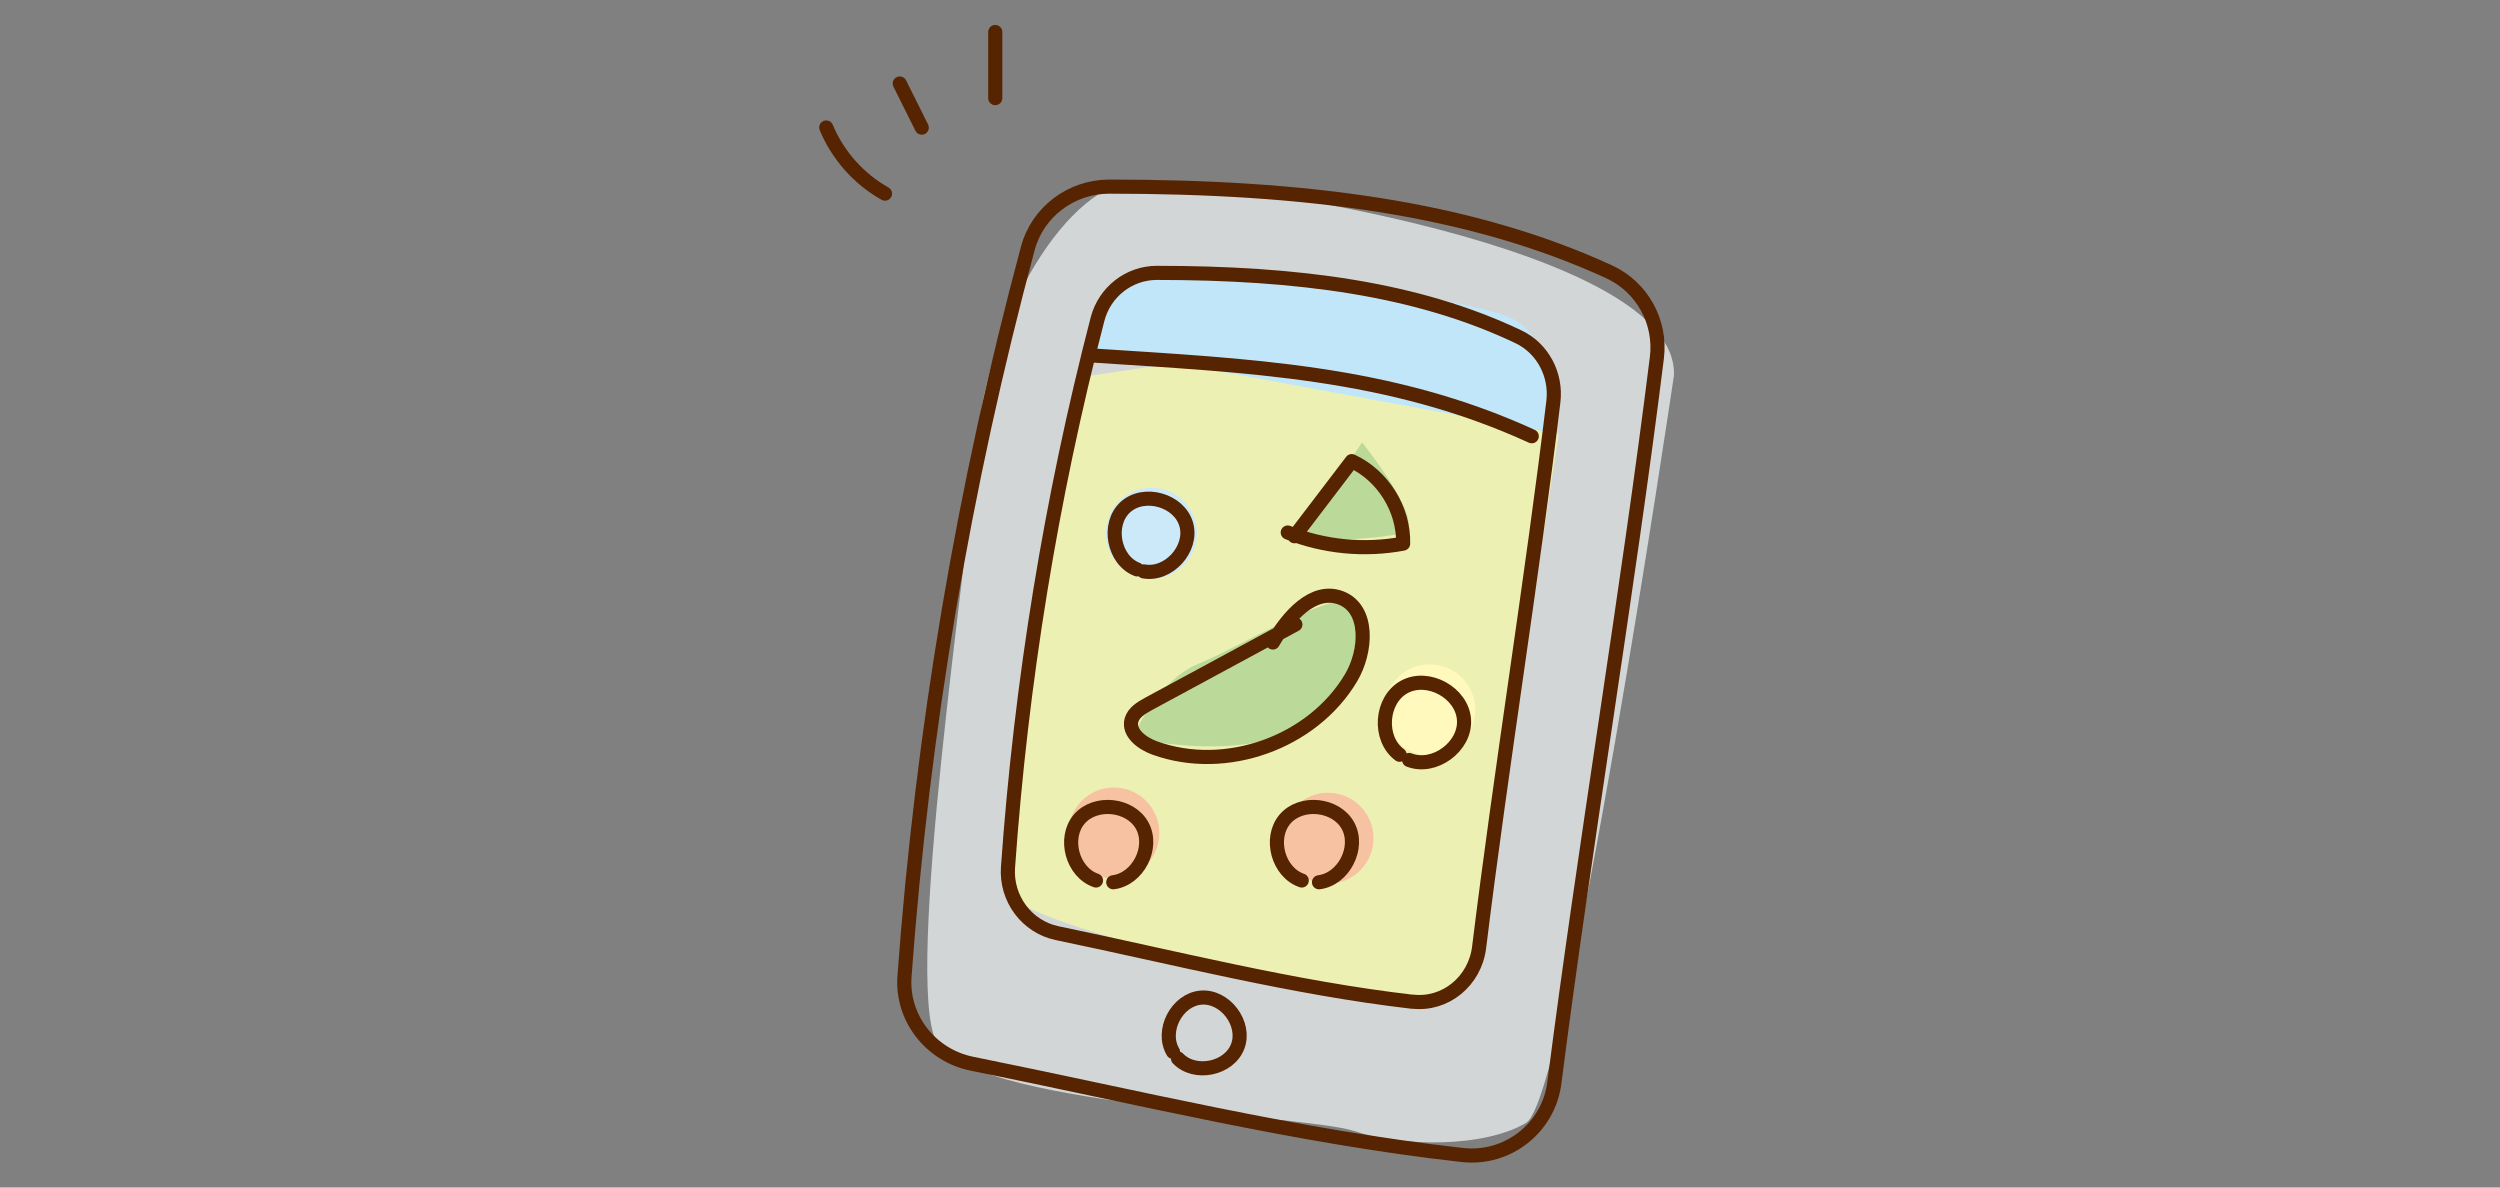 <?xml version="1.0" encoding="UTF-8"?><svg id="_レイヤー_2" xmlns="http://www.w3.org/2000/svg" viewBox="0 0 200 95"><rect x="0" y="0" width="200" height="95" fill="#808080" stroke="none"/><defs><style>.cls-1{fill:#f7c2a1;}.cls-2{fill:#c1e5f9;}.cls-3{fill:#edf0b3;}.cls-4{stroke:#562400;stroke-linecap:round;stroke-linejoin:round;stroke-width:1.13px;}.cls-4,.cls-5{fill:none;}.cls-6{fill:#cce9fa;}.cls-7{fill:#d3d6d7;}.cls-8{fill:#bbda99;}.cls-9{fill:#fff9bd;}</style></defs><g id="_レイヤー_1-2"><g><g><path class="cls-7" d="M133.9,30.14s-8.53,57.71-11.8,59.68c-3.28,1.97-9.84,1.97-13.77,.66-3.93-1.31-30.93-2.05-33.45-7.21-2.52-5.17,2.53-38.46,3.32-48.1,.79-9.64,7.17-20.76,13.08-20.76s43.28,5.25,42.63,15.74Z"/><path class="cls-3" d="M124.71,34.73s-19.02-7.21-24.27-6.56c-5.25,.66-13.77,1.97-13.77,1.97,0,0-8.38,39.44-5.25,41.97,3.13,2.53,30.82,9.18,33.45,7.87,2.62-1.31,3.93-3.28,3.93-5.25s5.9-40.01,5.9-40.01Z"/><path class="cls-8" d="M108.32,48.51c.4,1.2,.66,7.21-4.59,9.84-5.25,2.62-13.12,.66-13.12,.66,0,0,1.97-4.59,5.25-5.9,3.28-1.31,11.8-6.56,12.46-4.59Z"/><path class="cls-8" d="M108.97,35.39s5.25,6.56,3.28,7.21c-1.97,.66-8.53,.66-8.53,.66l5.25-7.87Z"/><path class="cls-2" d="M124.71,34.73c-1.13-1.29,.15-7.71-4.13-9.42-4.28-1.71-29.12-5.14-30.4-3.43-1.28,1.71-2.57,5.99-2.57,5.99l37.1,6.85Z"/><circle class="cls-9" cx="114.38" cy="56.79" r="3.64"/><circle class="cls-1" cx="106.24" cy="67.06" r="3.64"/><circle class="cls-1" cx="89.11" cy="66.64" r="3.64"/><circle class="cls-6" cx="92.11" cy="42.66" r="3.64"/><path class="cls-4" d="M116.99,92.4c-13.21-1.47-26.15-4.67-39.22-7.3-3.3-.66-5.66-3.64-5.41-7,1.44-19.67,4.75-39.2,9.87-58.25,.79-2.92,3.49-4.92,6.51-4.92,15.59,0,28.77,1.66,39.98,6.81,2.64,1.21,4.19,4,3.83,6.88-2.31,18.59-5.81,39.28-8.2,58-.46,3.61-3.74,6.19-7.36,5.78Z"/><path class="cls-4" d="M112.99,80.14c-9.58-1.11-18.95-3.52-28.43-5.49-2.39-.5-4.1-2.74-3.92-5.27,1.05-14.8,3.44-29.5,7.16-43.84,.57-2.2,2.53-3.7,4.72-3.71,11.3,0,20.85,1.25,28.97,5.12,1.91,.91,3.04,3.01,2.78,5.18-1.68,13.99-4.21,29.56-5.94,43.65-.33,2.72-2.71,4.66-5.33,4.35Z"/><path class="cls-4" d="M93.84,84.15c-.99-1.67,.3-4.17,2.23-4.34s3.63,2.08,2.95,3.89c-.68,1.82-3.44,2.38-4.78,.98"/><path class="cls-4" d="M103.56,42.9c1.53-2,3.06-4.01,4.58-6.01,2.49,1.15,4.18,3.86,4.11,6.6-3.08,.58-6.32,.27-9.23-.89"/><path class="cls-4" d="M101.83,51.4c1.19-2.04,3.21-4.41,5.43-3.57,2.3,.88,2.08,4.29,.82,6.4-3.08,5.18-10.03,7.66-15.7,5.61-1-.36-2.14-1.2-1.86-2.23,.17-.61,.77-.97,1.33-1.28,3.93-2.12,7.85-4.25,11.78-6.37"/><path class="cls-4" d="M66.1,10.2c.92,2.22,2.61,4.12,4.7,5.29"/><path class="cls-4" d="M71.98,6.68c.59,1.18,1.18,2.35,1.76,3.53"/><path class="cls-4" d="M79.62,2.56V7.85"/><path class="cls-4" d="M112.73,60.8c2.01,.78,4.53-1.07,4.39-3.22-.14-2.15-2.87-3.66-4.77-2.63-1.9,1.03-2.12,4.14-.38,5.43"/><path class="cls-4" d="M90.96,45.55c-1.88-.73-2.42-3.62-.93-4.98,1.49-1.36,4.32-.56,4.87,1.39,.55,1.94-1.42,4.12-3.41,3.75"/><path class="cls-4" d="M105.52,70.58c1.98-.25,3.27-2.77,2.32-4.52s-3.77-2.04-5.05-.52-.54,4.25,1.35,4.9"/><path class="cls-4" d="M89.06,70.58c1.98-.25,3.27-2.77,2.32-4.52s-3.77-2.04-5.05-.52-.54,4.25,1.35,4.9"/><path class="cls-4" d="M87.26,28.43c12.62,.83,23.88,1.25,35.28,6.47"/></g><rect class="cls-5" width="200" height="95"/></g></g></svg>